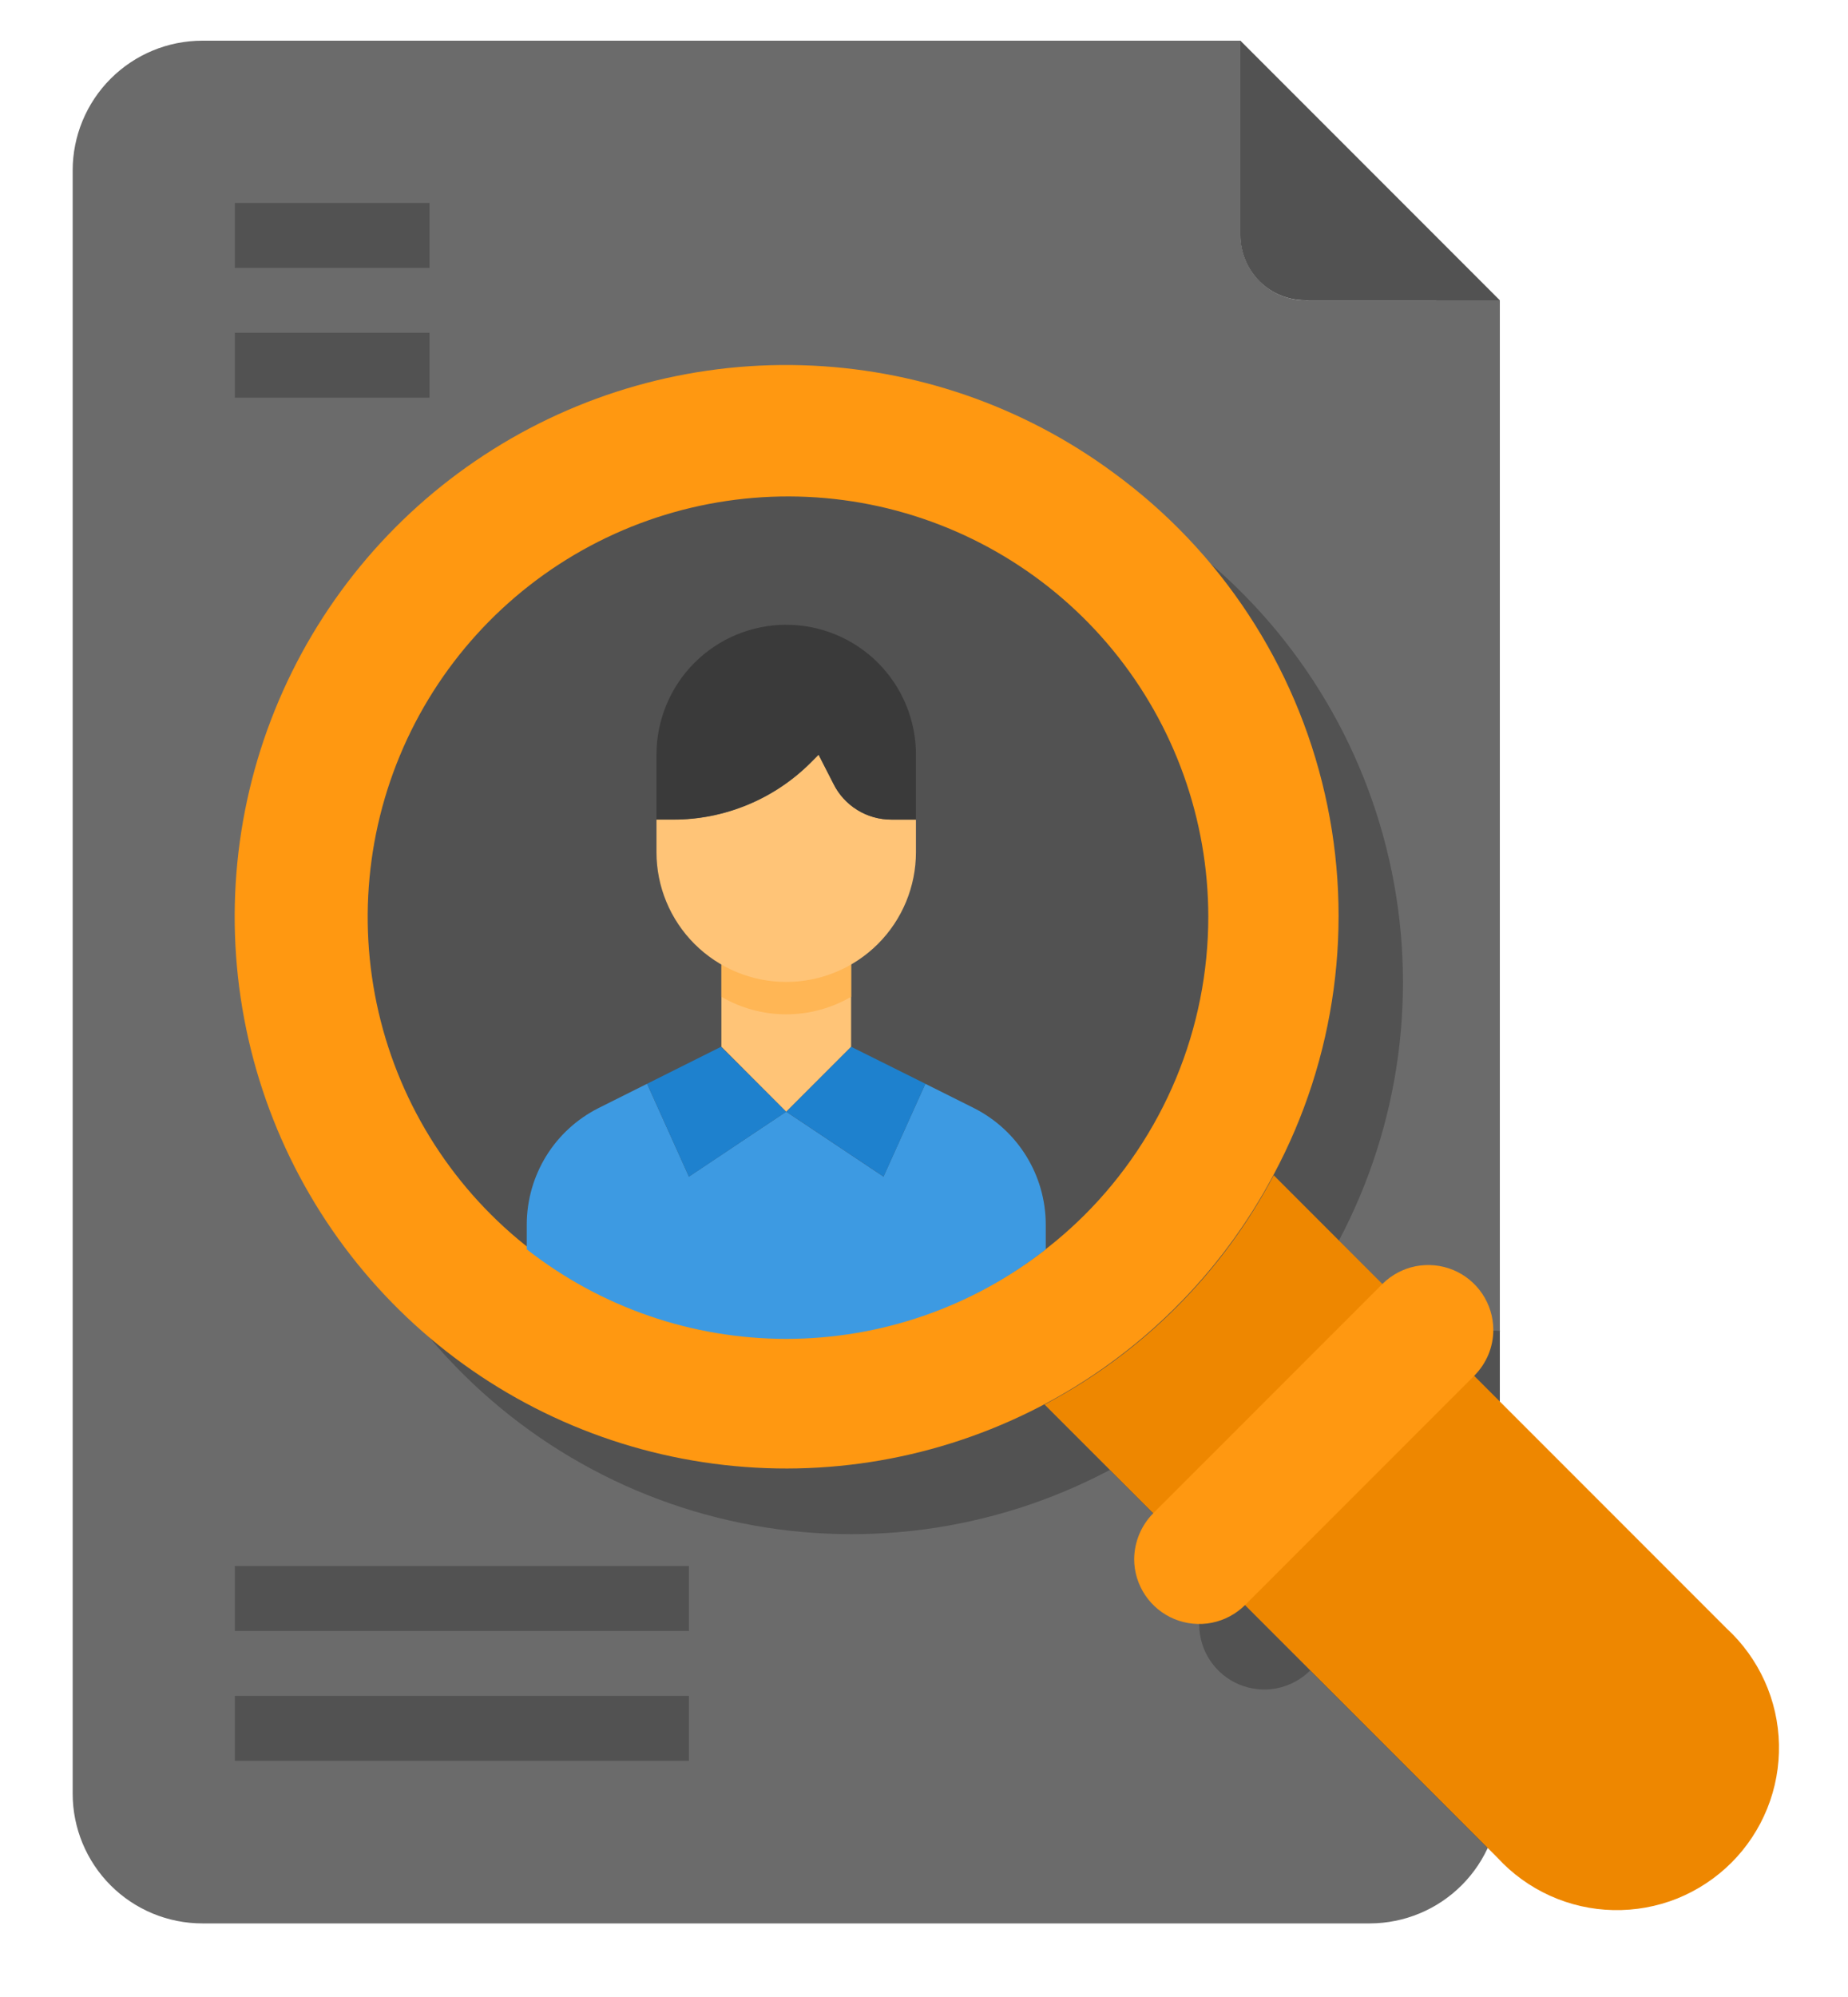 <svg width="25" height="27" viewBox="0 0 25 27" fill="none" xmlns="http://www.w3.org/2000/svg">
<path d="M20.29 4.06V24.25C20.288 24.715 20.103 25.16 19.774 25.489C19.445 25.818 19 26.003 18.535 26.005H2.738C2.272 26.005 1.826 25.82 1.497 25.491C1.168 25.162 0.983 24.715 0.983 24.25V2.305C0.983 1.84 1.168 1.393 1.497 1.064C1.826 0.735 2.272 0.55 2.738 0.55H16.783V3.183C16.783 3.416 16.876 3.639 17.041 3.803C17.205 3.968 17.428 4.061 17.661 4.061L20.29 4.06Z" fill="#6B6B6B"/>
<path d="M20.29 17.988V24.245C20.289 24.502 20.232 24.755 20.123 24.987L17.723 22.587C17.6 22.709 17.444 22.792 17.274 22.826C17.104 22.86 16.927 22.842 16.767 22.776C16.607 22.71 16.47 22.598 16.373 22.454C16.276 22.311 16.224 22.141 16.223 21.968C16.224 21.735 16.317 21.511 16.482 21.345L15.012 19.875C13.433 20.711 11.607 20.953 9.865 20.557C8.123 20.161 6.581 19.152 5.52 17.716C4.458 16.279 3.947 14.509 4.081 12.727C4.214 10.946 4.982 9.271 6.245 8.008C7.508 6.745 9.183 5.977 10.964 5.844C12.746 5.711 14.516 6.221 15.953 7.283C17.39 8.344 18.398 9.886 18.794 11.628C19.19 13.37 18.948 15.196 18.112 16.775V16.775L19.582 18.245C19.675 18.153 19.786 18.083 19.909 18.04C20.032 17.997 20.163 17.982 20.293 17.995L20.29 17.988Z" fill="#525252"/>
<path d="M23.357 22.016L20.29 18.949L19.943 18.602L18.701 17.36L17.231 15.89C16.534 17.212 15.453 18.293 14.131 18.99L15.601 20.46L16.843 21.702L20.125 24.984L20.257 25.116C20.457 25.334 20.699 25.509 20.969 25.631C21.239 25.753 21.53 25.819 21.826 25.825C22.122 25.831 22.416 25.778 22.691 25.668C22.965 25.557 23.215 25.392 23.424 25.183C23.633 24.974 23.798 24.724 23.908 24.45C24.019 24.175 24.072 23.881 24.066 23.585C24.06 23.289 23.994 22.998 23.872 22.728C23.75 22.459 23.575 22.216 23.357 22.016V22.016Z" fill="#EE8700"/>
<path d="M17.228 15.885C16.515 17.231 15.408 18.327 14.055 19.025C12.701 19.723 11.166 19.99 9.657 19.79C8.147 19.591 6.734 18.934 5.609 17.908C4.484 16.882 3.699 15.536 3.361 14.051C3.023 12.566 3.147 11.013 3.718 9.601C4.288 8.189 5.277 6.985 6.551 6.152C7.826 5.318 9.325 4.894 10.847 4.938C12.369 4.981 13.842 5.489 15.067 6.394C16.512 7.449 17.526 8.991 17.923 10.735C18.321 12.479 18.074 14.309 17.228 15.885Z" fill="#FF9811"/>
<path d="M14.669 16.43C13.737 17.357 12.512 17.932 11.204 18.058C9.895 18.184 8.583 17.852 7.492 17.119C6.4 16.387 5.596 15.299 5.216 14.04C4.837 12.782 4.905 11.431 5.409 10.217C5.913 9.003 6.823 8.001 7.982 7.382C9.142 6.763 10.48 6.565 11.77 6.821C13.059 7.078 14.22 7.773 15.054 8.789C15.888 9.805 16.345 11.079 16.346 12.393C16.346 13.143 16.198 13.886 15.91 14.579C15.622 15.271 15.2 15.901 14.669 16.43V16.43Z" fill="#525252"/>
<path d="M20.29 4.06H17.658C17.425 4.06 17.203 3.967 17.038 3.803C16.874 3.638 16.781 3.416 16.78 3.183V0.55L20.29 4.06Z" fill="#525252"/>
<path d="M20.202 17.978C20.202 18.094 20.179 18.209 20.135 18.315C20.09 18.422 20.025 18.519 19.943 18.601L16.843 21.701C16.72 21.823 16.564 21.906 16.394 21.94C16.224 21.974 16.047 21.956 15.887 21.89C15.727 21.824 15.59 21.712 15.493 21.568C15.396 21.424 15.344 21.255 15.343 21.082C15.345 20.849 15.437 20.625 15.602 20.459L18.702 17.359C18.825 17.237 18.981 17.154 19.151 17.12C19.321 17.087 19.497 17.104 19.658 17.17C19.818 17.236 19.955 17.348 20.052 17.492C20.149 17.636 20.201 17.805 20.202 17.978V17.978Z" fill="#FF9811"/>
<path d="M14.147 16.553V16.891C13.145 17.676 11.909 18.102 10.636 18.102C9.364 18.102 8.128 17.676 7.126 16.891V16.553C7.127 16.227 7.218 15.908 7.389 15.63C7.56 15.353 7.805 15.129 8.096 14.982L8.754 14.653L9.32 15.908L10.636 15.03L11.952 15.908L12.518 14.653L13.176 14.982C13.467 15.129 13.712 15.353 13.883 15.63C14.055 15.908 14.146 16.227 14.147 16.553V16.553Z" fill="#3D9AE2"/>
<path d="M12.519 14.653L11.953 15.908L10.637 15.031L11.515 14.153L12.519 14.653Z" fill="#1E81CE"/>
<path d="M10.636 15.031L9.32 15.909L8.754 14.653L9.754 14.153L10.636 15.031Z" fill="#1E81CE"/>
<path d="M11.514 12.836V14.152L10.636 15.03L9.759 14.152V12.836H11.514Z" fill="#FFC477"/>
<path d="M11.514 12.836V13.477C11.247 13.632 10.945 13.714 10.636 13.714C10.328 13.714 10.025 13.632 9.759 13.477V12.836H11.514Z" fill="#FFB655"/>
<path d="M12.391 11.082V11.521C12.391 11.987 12.206 12.433 11.877 12.762C11.548 13.091 11.101 13.276 10.636 13.276C10.17 13.276 9.724 13.091 9.395 12.762C9.066 12.433 8.881 11.987 8.881 11.521V11.082H9.105C9.451 11.083 9.794 11.015 10.114 10.882C10.434 10.75 10.725 10.555 10.97 10.31L11.075 10.204L11.275 10.595C11.347 10.742 11.459 10.865 11.598 10.951C11.736 11.037 11.897 11.082 12.06 11.082H12.391Z" fill="#FFC477"/>
<path d="M12.391 10.203V11.081H12.058C11.895 11.081 11.734 11.036 11.596 10.95C11.457 10.864 11.345 10.741 11.273 10.594L11.073 10.203L10.968 10.308C10.723 10.553 10.432 10.748 10.112 10.88C9.792 11.012 9.449 11.081 9.103 11.08H8.881V10.202C8.881 9.737 9.066 9.29 9.395 8.961C9.724 8.632 10.17 8.447 10.636 8.447C11.101 8.447 11.548 8.632 11.877 8.961C12.206 9.29 12.391 9.737 12.391 10.202V10.203Z" fill="#3A3A3A"/>
<path d="M3.177 2.744H5.81V3.622H3.177V2.744Z" fill="#525252"/>
<path d="M3.177 4.499H5.81V5.377H3.177V4.499Z" fill="#525252"/>
<path d="M3.177 21.173H9.32V22.051H3.177V21.173Z" fill="#525252"/>
<path d="M3.177 22.929H9.32V23.807H3.177V22.929Z" fill="#525252"/>
</svg>
